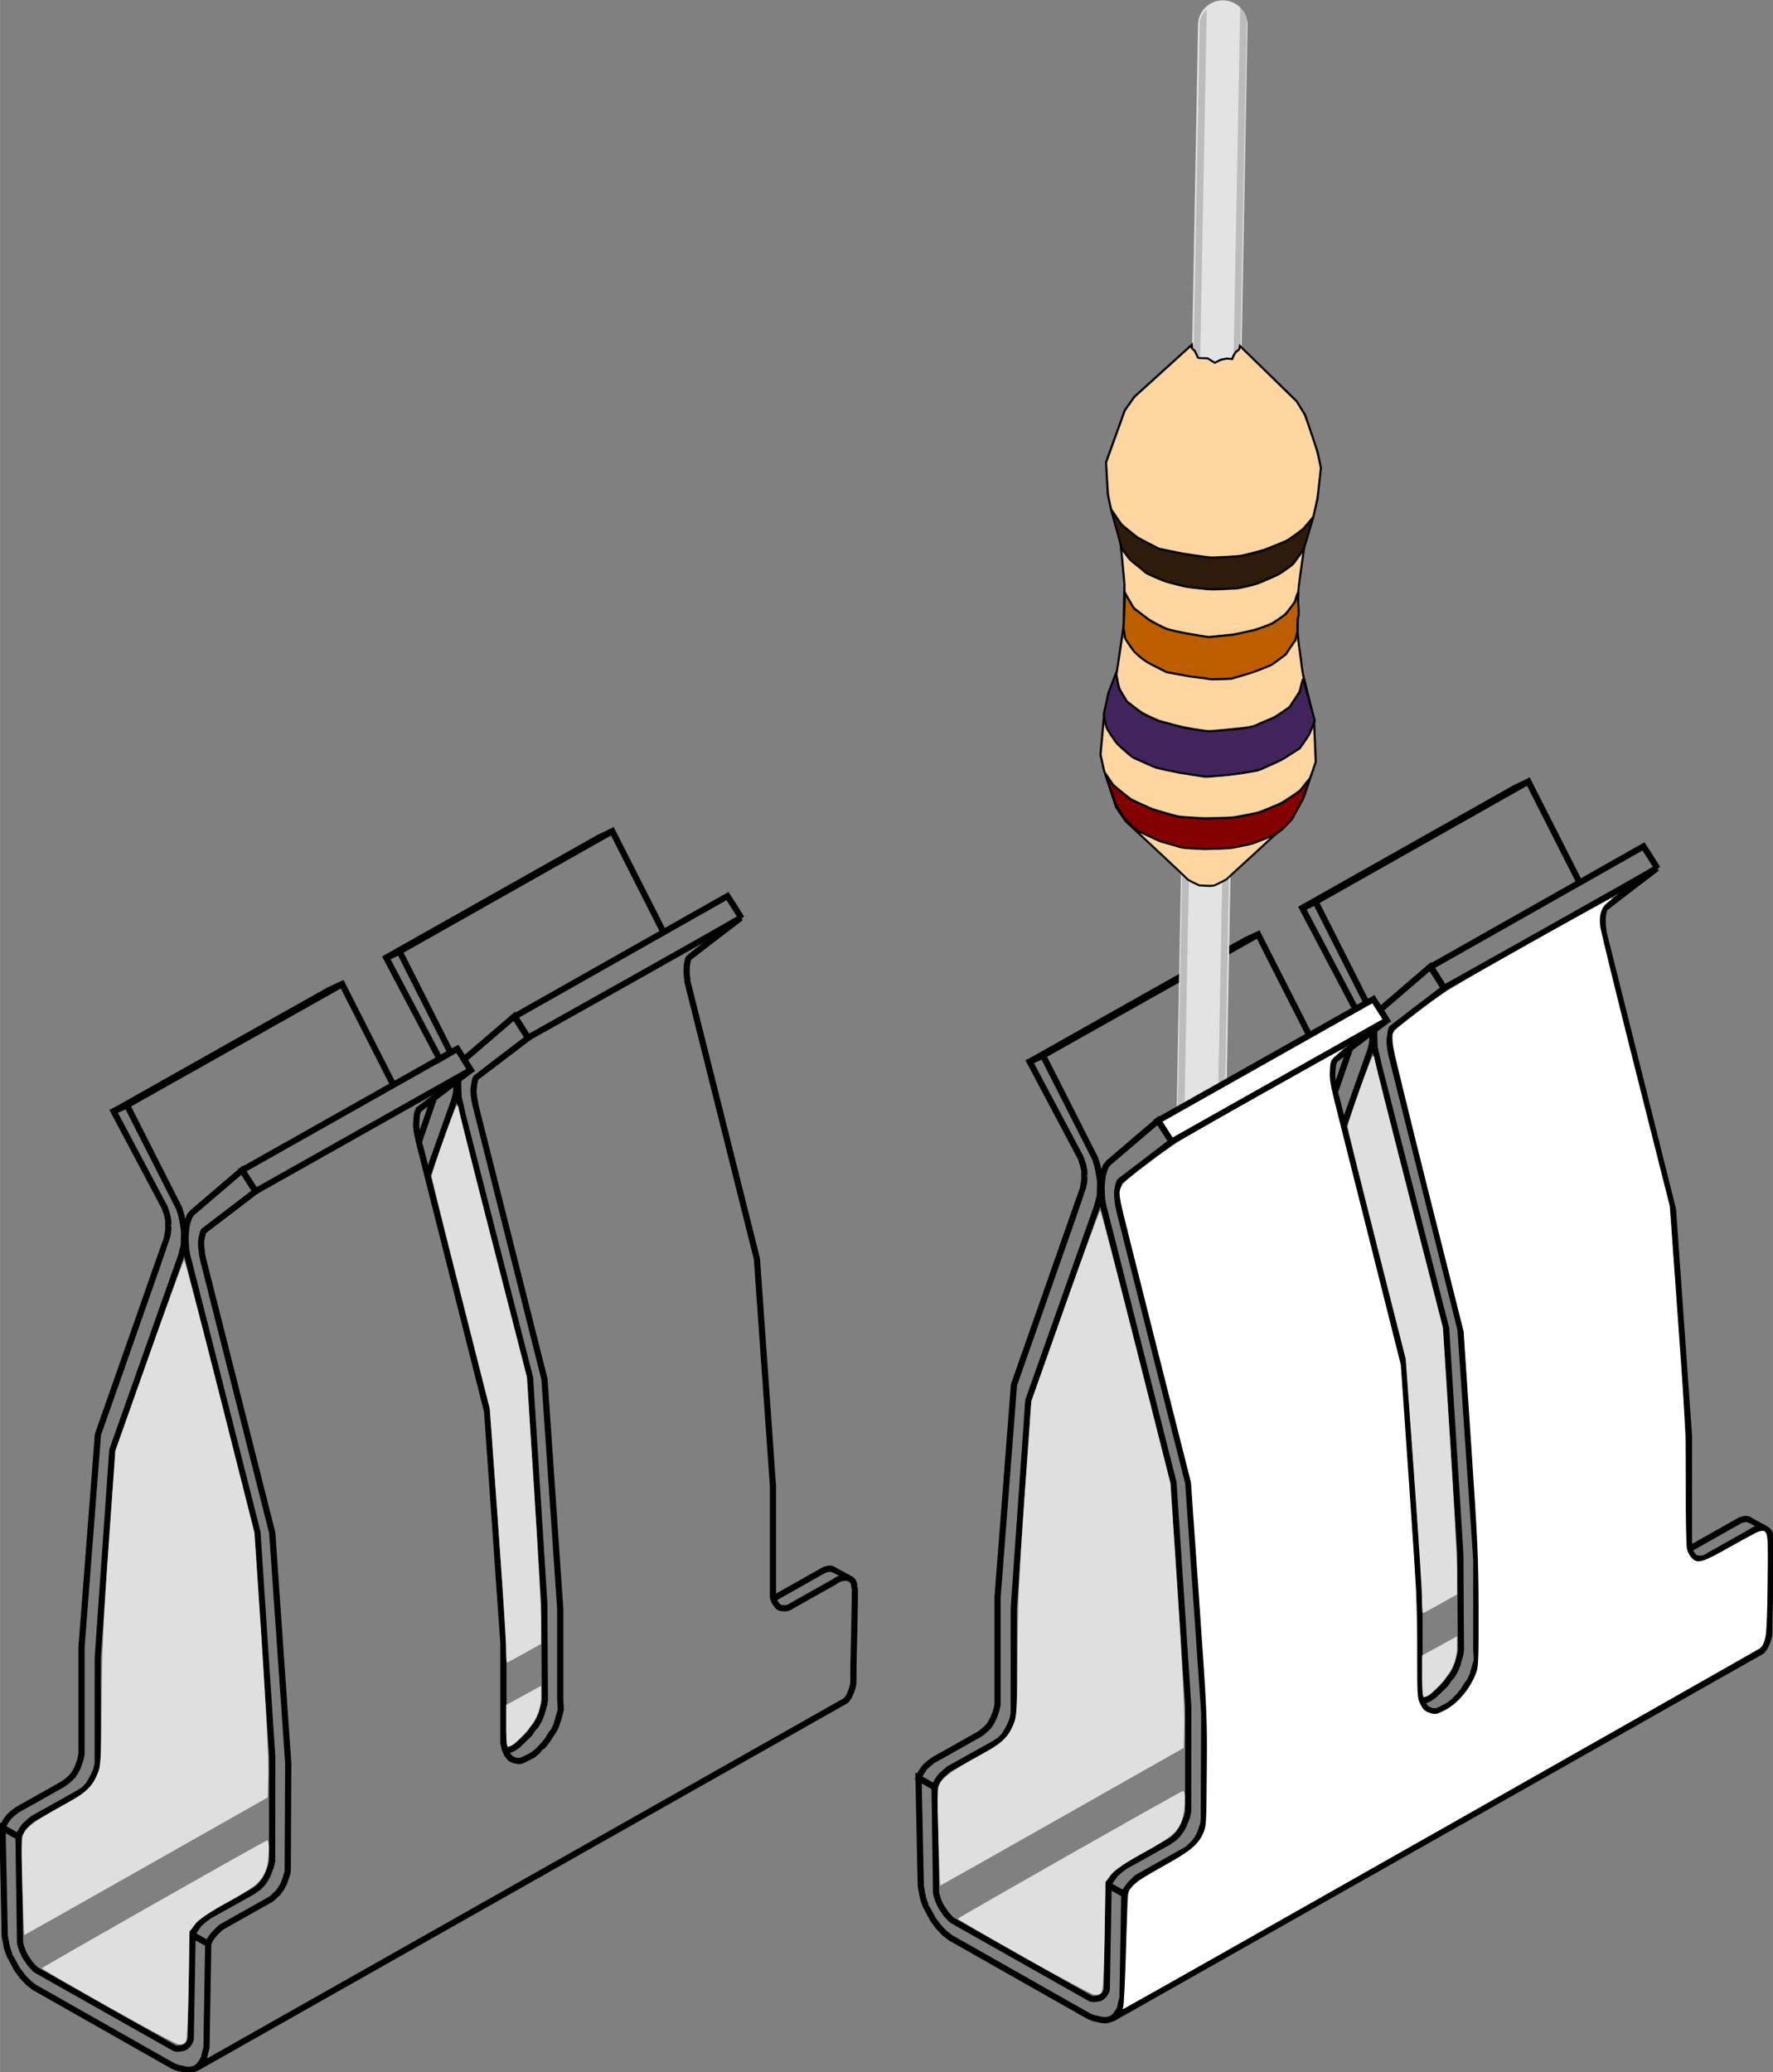 <?xml version="1.0" encoding="UTF-8" standalone="no"?>
<!-- Created with Inkscape (http://www.inkscape.org/) -->
<svg id="svg2" xmlns:rdf="http://www.w3.org/1999/02/22-rdf-syntax-ns#" xmlns="http://www.w3.org/2000/svg" xml:space="preserve" height="1004" viewBox="0 0 859.288 1004.042" width="859.29" version="1.1" xmlns:cc="http://creativecommons.org/ns#" xmlns:dc="http://purl.org/dc/elements/1.1/"><rect x="0" y="0" width="859.288" height="1004.042" fill="#808080" stroke="none"/><g id="layer1" transform="translate(-27.19 -40.092)"><g stroke="#000" stroke-width="3" fill="none"><path id="path10076" d="m144.52 607.15 6.525 10.211 104.29-58.759-6.504-10.274z"/><path id="path10078" d="m144.47 607.14 6.578 10.249-25.13 19.192-0.368 0.783-0.503 1.899-0.42 2.541 0.088 2.696 0.155 1.105 0.287 2.63 0.707 3.138 33.26 131.5 7.75 111.62-0.25 51.75-0.146 1.421-0.795 2.497-0.928 2.563-1.37 2.541-1.48 1.989-2.674 2.519-0.464 0.442-22.34 12.595-2.298 1.326-1.856 1.812-1.282 1.282-0.928 1.193-1.149 1.591-0.795 2.033-7.646-4.331 0.663-1.679 1.326-1.9 1.414-1.989 2.21-1.856 2.386-1.812 21.346-11.888s1.492-0.95 1.525-1.005c0.033-0.055 1.359-1.083 1.359-1.083l1.69-1.845 1.525-2.166 0.906-1.735 1.105-2.862 0.552-1.37 0.575-2.585 0.044-50.845-7.16-108.54-33.322-131.35-0.555-1.998-0.344-1.797s-0.391-2.281-0.391-2.469c0-0.188-0.109-1.984-0.109-1.984l-0.016-0.703-0.094-2.156 0.109-2.469 0.391-3.734 0.578-2.094 0.953-2.594 1.453-1.688z"/><path id="path10095" d="m120.5 977.75 7.594 4.312-0.844 50.25-0.656 2.375-0.562 2.75-1.188 2-1.312 1.719s-1.344 1.094-1.531 1.219c-0.188 0.125-2.719 0.75-2.719 0.75l-2.094-0.156-3.906-0.844-2.375-0.969-67.066-38.021-2.696-2.077-2.828-2.917-2.828-3.712s-3.049-5.745-3.226-5.878c-0.177-0.133-1.679-4.508-1.679-4.508l-1.105-5.789-1.105-52.547 7.778 4.441 0.74 51.276 0.265 1.248 0.431 1.293 0.409 1.226 0.829 1.889 0.795 1.436 1.16 1.668 1.083 1.624 1.028 1.065 1.125 1.266 0.953 0.703 66.831 37.747 1.094 0.243 1.635-0.111 1.569-0.287 1.127-0.597 0.95-0.906 0.663-0.95 0.619-1.238 0.155-0.663z"/><path id="path10097" d="m36.173 930.15-7.756-4.397 0.486-1.348 1.016-1.768s1.348-1.944 1.458-2.077c0.11-0.133 1.878-1.746 1.878-1.746s1.79-1.348 1.9-1.48c0.11-0.133 1.193-0.707 1.193-0.707l21.246-11.955 1.337-0.884 2.13-1.818 1.469-1.5 1-1.562s1.125-2.031 1.188-2.188c0.062-0.156 0.781-2.125 0.844-2.25s0.656-2.125 0.656-2.125l0.469-2.281v-51.938l7.938-102.88s33.474-95.126 33.474-95.479c0-0.354 0.442-2.298 0.442-2.298s0.354-2.696 0.221-2.873c-0.133-0.177 0-2.607 0-2.784 0-0.177-0.619-3.094-0.619-3.094l-1.105-3.403-24.793-46.713 6.497-2.873 25.279 49.895 1.061 3.535 0.663 3.315 0.575 3.491 0.088 2.077-0.088 2.431-0.044 3.049-0.707 2.74-0.663 2.563-33.3 93.935-7.049 100.52-0.044 51.221s-0.177 1.016-0.243 1.26c-0.066 0.243-0.354 1.503-0.354 1.503l-0.575 1.613-0.663 1.48-0.95 1.834-0.884 1.436-0.685 1.304-1.48 1.503-0.928 0.972-1.193 0.707-1.282 0.884-22.097 12.33-1.412 1.153-1.219 1.109-1.219 1.094-0.953 1.234-0.578 0.828-0.625 1.062-0.375 0.688-0.453 1.016z"/><path id="path10099" d="m255.25 558.72-25.25 19.125-0.75 2.219-0.25 2.812-0.125 2.688 0.25 2.562 0.5 2.438 0.562 2.688 33.062 130.75 7.925 112.48v48.26l0.575 2.699 1.156 2.688s1.625 2.094 1.812 2.188 1.75 0.719 1.938 0.812c0.188 0.094 2.5 0.406 2.719 0.312 0.219-0.094 1.906-0.844 2.312-1 0.406-0.156 3.688-1.906 3.688-1.906s2.844-2.281 2.875-2.406 2.406-2.469 2.406-2.469 1.511-1.934 1.732-2.199c0.221-0.265 1.458-2.431 1.635-2.652 0.177-0.221 1.679-2.254 1.724-2.431 0.044-0.177 1.193-2.475 1.193-2.652 0-0.177 0.84-2.784 0.84-2.784l0.751-2.784s0.442-1.458 0.442-1.635c0-0.177-0.088-1.944-0.088-1.944l-0.177-2.696v-44.106l-7.646-111.41s-33.532-132.95-33.532-133.08c0-0.125-0.219-1.562-0.344-1.969-0.125-0.406-0.219-1.281-0.219-1.406s-0.25-2.375-0.281-2.5c-0.031-0.125 0.062-1.906 0.062-1.906s0.312-1.938 0.281-2.125c-0.031-0.188 0.281-1.562 0.281-1.688s0.438-1.219 0.531-1.344c0.094-0.125 25.264-19.27 25.264-19.27l-6.673-10.474-24.307 20.86z"/><path id="path10101" d="m249.25 563.56v3.438s0.188 4.312 0.188 4.562 0.875 3.938 0.938 4.188 1.062 4.75 1.062 4.75l32.643 127.29 6.894 109.47 0.265 44.194 0.044 2.166s-0.265 1.989-0.309 2.21c-0.044 0.221-1.105 3.801-1.105 4.022 0 0.221-1.414 3.668-1.414 3.668s-1.989 3.58-2.077 3.226c-0.088-0.354-2.475 3.403-2.475 3.403l-3.58 3.491-2.298 2.166-2.033 1.37-2.386 1.105-1.237 0.354"/><path id="path10103" d="m230.38 592.81 7-20.25"/><path id="path10107" d="m248.33 564.23s0.156 1.672 0.109 2.219c-0.047 0.547-0.062 1.703-0.172 2.422-0.109 0.719-0.344 2.125-0.469 2.625s-0.484 1.859-0.562 2.078c-0.078 0.219-0.703 1.938-0.703 1.938l-11.969 33.734"/><path id="path10109" d="m276.69 532.62 6.438 10.312s103.31-57.812 103.19-58.25c-0.125-0.438-6.562-10.375-6.562-10.375z"/><path id="path10111" d="m88.75 575.62 104.25-58.625 24.812 48.875"/><path id="path10113" d="m239.98 553.38 5.562-3.234-24.703-48.922-6.438 3 25.312 48z"/><path id="path10115" d="m220.81 501.12 103.13-58.239 24.837 48.967"/><path id="path10117" d="m122.37 1042.2 314.56-177.93s1.027-0.765 1.911-2.588c0.884-1.823 1.856-4.431 1.911-6.209 0.055-1.779 0.044-6.85 0.055-7.734 0.011-0.884 0.935-37.969 0.623-38.219s0-2.5-1.312-3.688-2.562-1.438-4.625-1.094c-2.062 0.344-3.781 1.781-3.781 1.781l-20.844 11.719s-1.406 1.125-3.062 1.156c-1.656 0.031-2.781-0.031-3.656-0.953-0.875-0.922-1.859-2.688-1.969-3-0.109-0.312-0.375-1.75-0.375-1.75l0.001-53.446-7.778-110.13-33.629-134.19s-0.281-2.531-0.375-3.438c-0.094-0.906-0.125-3.688 0.062-4.875s0.469-2.688 0.875-3.281c0.406-0.594 25.281-19.5 25.281-19.5"/><path id="path10119" d="m402 814.75 24.812-14s1.953-0.609 2.984-0.516c1.031 0.094 2.094 0.938 2.156 0.938 0.062 0 6.395 3.531 6.395 3.531"/><path id="path10121" d="m82.469 578.44c0.125-0.125 104.2-58.577 104.2-58.577l6.264-2.928"/><path id="path10123" d="m214.36 504.14 103.19-58.219 6.264-2.959"/><path id="path10078-2" d="m588.45 583.07 6.578 10.249-25.13 19.192-0.368 0.783-0.503 1.899-0.42 2.541 0.088 2.696 0.155 1.105 0.287 2.63 0.707 3.138 33.26 131.5 7.75 111.62-0.25 51.75-0.146 1.421-0.795 2.497-0.928 2.563-1.37 2.541-1.48 1.989-2.674 2.519-0.464 0.442-22.34 12.595-2.298 1.326-1.856 1.812-1.282 1.282-0.928 1.193-1.149 1.591-0.795 2.033-7.646-4.331 0.663-1.679 1.326-1.9 1.414-1.989 2.21-1.856 2.386-1.812 21.346-11.888s1.492-0.95 1.525-1.005c0.033-0.055 1.359-1.083 1.359-1.083l1.69-1.845 1.525-2.166 0.906-1.735 1.105-2.862 0.552-1.37 0.575-2.585 0.044-50.845-7.16-108.54-33.322-131.35-0.555-1.998-0.344-1.797s-0.391-2.281-0.391-2.469c0-0.188-0.109-1.984-0.109-1.984l-0.016-0.703-0.094-2.156 0.109-2.469 0.391-3.734 0.578-2.094 0.953-2.594 1.453-1.688z"/><path id="path10095-5" d="m564.48 953.68 7.594 4.312-0.844 50.25-0.656 2.375-0.562 2.75-1.188 2-1.312 1.719s-1.344 1.094-1.531 1.219c-0.188 0.125-2.719 0.75-2.719 0.75l-2.094-0.156-3.906-0.844-2.375-0.969-67.066-38.021-2.696-2.077-2.828-2.917-2.828-3.712s-3.049-5.745-3.226-5.878c-0.177-0.133-1.679-4.508-1.679-4.508l-1.105-5.789-1.105-52.547 7.778 4.441 0.74 51.276 0.265 1.248 0.431 1.293 0.409 1.226 0.829 1.889 0.795 1.436 1.16 1.668 1.083 1.624 1.028 1.065 1.125 1.266 0.953 0.703 66.831 37.747 1.094 0.243 1.635-0.111 1.569-0.287 1.127-0.597 0.95-0.906 0.663-0.95 0.619-1.238 0.155-0.663z"/><path id="path10097-2" d="m480.15 906.08-7.756-4.397 0.486-1.348 1.016-1.768s1.348-1.944 1.458-2.077c0.11-0.133 1.878-1.746 1.878-1.746s1.79-1.348 1.9-1.48c0.11-0.133 1.193-0.707 1.193-0.707l21.246-11.955 1.337-0.884 2.13-1.818 1.469-1.5 1-1.562s1.125-2.031 1.188-2.188c0.062-0.156 0.781-2.125 0.844-2.25s0.656-2.125 0.656-2.125l0.469-2.281v-51.938l7.938-102.88s33.474-95.126 33.474-95.479c0-0.354 0.442-2.298 0.442-2.298s0.354-2.696 0.221-2.873c-0.133-0.177 0-2.607 0-2.784 0-0.177-0.619-3.094-0.619-3.094l-1.105-3.403-24.793-46.713 6.497-2.873 25.279 49.895 1.061 3.535 0.663 3.315 0.575 3.491 0.088 2.077-0.088 2.431-0.044 3.049-0.707 2.74-0.663 2.563-33.3 93.935-7.049 100.52-0.044 51.221s-0.177 1.016-0.243 1.26c-0.066 0.243-0.354 1.503-0.354 1.503l-0.575 1.613-0.663 1.48-0.95 1.834-0.884 1.436-0.685 1.304-1.48 1.503-0.928 0.972-1.193 0.707-1.282 0.884-22.097 12.33-1.412 1.153-1.219 1.109-1.219 1.094-0.953 1.234-0.578 0.828-0.625 1.062-0.375 0.688-0.453 1.016z"/><path id="path10099-5" d="m699.23 534.65-25.25 19.125-0.75 2.219-0.25 2.812-0.125 2.688 0.25 2.562 0.5 2.438 0.562 2.688 33.062 130.75 7.925 112.48v48.26l0.575 2.699 1.156 2.688s1.625 2.094 1.812 2.188 1.75 0.719 1.938 0.812c0.188 0.094 2.5 0.406 2.719 0.312 0.219-0.094 1.906-0.844 2.312-1 0.406-0.156 3.688-1.906 3.688-1.906s2.844-2.281 2.875-2.406 2.406-2.469 2.406-2.469 1.511-1.934 1.732-2.199c0.221-0.265 1.458-2.431 1.635-2.652 0.177-0.221 1.679-2.254 1.724-2.431 0.044-0.177 1.193-2.475 1.193-2.652 0-0.177 0.84-2.784 0.84-2.784l0.751-2.784s0.442-1.458 0.442-1.635c0-0.177-0.088-1.944-0.088-1.944l-0.177-2.696v-44.106l-7.646-111.41s-33.532-132.95-33.532-133.08c0-0.125-0.219-1.562-0.344-1.969-0.125-0.406-0.219-1.281-0.219-1.406s-0.25-2.375-0.281-2.5c-0.031-0.125 0.062-1.906 0.062-1.906s0.312-1.938 0.281-2.125c-0.031-0.188 0.281-1.562 0.281-1.688s0.438-1.219 0.531-1.344c0.094-0.125 25.264-19.27 25.264-19.27l-6.673-10.474-24.307 20.86z"/><path id="path10101-7" d="m693.23 539.49v3.438s0.188 4.312 0.188 4.562 0.875 3.938 0.938 4.188 1.062 4.75 1.062 4.75l32.643 127.29 6.894 109.47 0.265 44.194 0.044 2.166s-0.265 1.989-0.309 2.21c-0.044 0.221-1.105 3.801-1.105 4.022 0 0.221-1.414 3.668-1.414 3.668s-1.989 3.58-2.077 3.226c-0.088-0.354-2.475 3.403-2.475 3.403l-3.58 3.491-2.298 2.166-2.033 1.37-2.386 1.105-1.237 0.354"/><path id="path10103-4" d="m674.35 568.74 7-20.25"/><path id="path10107-3" d="m692.3 540.16s0.156 1.672 0.109 2.219c-0.047 0.547-0.062 1.703-0.172 2.422-0.109 0.719-0.344 2.125-0.469 2.625s-0.484 1.859-0.562 2.078c-0.078 0.219-0.703 1.938-0.703 1.938l-11.969 33.734"/><path id="path10109-7" d="m720.66 508.55 6.438 10.312s103.31-57.812 103.19-58.25c-0.125-0.438-6.562-10.375-6.562-10.375z"/><path id="path10111-4" d="m532.73 551.55 104.25-58.625 24.812 48.875"/><path id="path10113-8" d="m683.96 529.3 5.562-3.234-24.703-48.922-6.438 3 25.312 48z"/><path id="path10115-9" d="m664.79 477.05 103.13-58.239 24.837 48.967"/><path id="path10117-9" d="m566.35 1018.2 314.56-177.93s1.027-0.765 1.911-2.588c0.884-1.823 1.856-4.431 1.911-6.209 0.055-1.779 0.044-6.85 0.055-7.734 0.011-0.884 0.935-37.969 0.623-38.219s0-2.5-1.312-3.688-2.562-1.438-4.625-1.094c-2.062 0.344-3.781 1.781-3.781 1.781l-20.844 11.719s-1.406 1.125-3.062 1.156c-1.656 0.031-2.781-0.031-3.656-0.953-0.875-0.922-1.859-2.688-1.969-3-0.109-0.312-0.375-1.75-0.375-1.75l0.001-53.446-7.778-110.13-33.629-134.19s-0.281-2.531-0.375-3.438c-0.094-0.906-0.125-3.688 0.062-4.875s0.469-2.688 0.875-3.281c0.406-0.594 25.281-19.5 25.281-19.5"/><path id="path10119-4" d="m845.98 790.68 24.812-14s1.953-0.609 2.984-0.516c1.031 0.094 2.094 0.938 2.156 0.938 0.062 0 6.395 3.531 6.395 3.531"/><path id="path10121-0" d="m526.45 554.37c0.125-0.125 104.2-58.577 104.2-58.577l6.264-2.928"/><path id="path10123-3" d="m658.34 480.07 103.19-58.219 6.264-2.959"/></g><g id="g10203" transform="translate(-48.083 -4.284)"><g id="g10164"><path id="path10135" d="m4397.8 3905-23.832-1304.2" transform="matrix(.15 0 0 -.15 0 1052.5)" stroke="#e3e3e3" stroke-linecap="round" stroke-width="160" fill="none"/><path id="path10137-2" d="m4473.4 3914.7-24.958-1329.2s-9.451-21.25-12.942-25.417c-3.491-4.167-9.782-10.729-9.782-10.729l25.485 1345.8 21.876 19.271z" fill-rule="evenodd" transform="matrix(.15 0 0 -.15 0 1052.5)" fill="#bcbcbc"/><path id="path10137" d="m4321.7 3910-25.417-1329.2s8.646-21.25 11.979-25.417c3.333-4.167 9.375-10.729 9.375-10.729l25.521 1345.8-21.146 19.271z" fill-rule="evenodd" transform="matrix(.15 0 0 -.15 0 1052.5)" fill="#bcbcbc"/></g><g id="g10164-4" transform="matrix(-1 0 0 -1 1324 718.92)"><path id="path10135-4" d="m4397.8 3905-23.832-1304.2" transform="matrix(.15 0 0 -.15 0 1052.5)" stroke="#e3e3e3" stroke-linecap="round" stroke-width="160" fill="none"/><path id="path10137-2-7" d="m4473.4 3914.7-24.958-1329.2s-9.451-21.25-12.942-25.417c-3.491-4.167-9.782-10.729-9.782-10.729l25.485 1345.8 21.876 19.271z" fill-rule="evenodd" transform="matrix(.15 0 0 -.15 0 1052.5)" fill="#bcbcbc"/><path id="path10137-8" d="m4321.7 3910-25.417-1329.2s8.646-21.25 11.979-25.417c3.333-4.167 9.375-10.729 9.375-10.729l25.521 1345.8-21.146 19.271z" fill-rule="evenodd" transform="matrix(.15 0 0 -.15 0 1052.5)" fill="#bcbcbc"/></g><path id="path10125" d="m4138.9 4067.9s197.72-183.78 199.39-187.11c1.667-3.333 38.333-20 38.333-20s38.333-3.333 46.667-0.833c8.333 2.5 40.833 20 40.833 20l209.17 191.67 41.667 75 38.333 113.33-5.833 137.08s-34.583 144.17-35.833 146.67-10 78.333-11.25 81.25c-1.25 2.917-5.833 54.167-5.833 54.167l1.667 102.5 1.25 40.833 19.583 138.75s27.5 85.833 28.75 91.667c1.25 5.833 12.917 55.417 12.917 55.417l11.25 100.83s-10.833 50.833-11.25 52.917c-0.417 2.083-39.583 117.92-39.583 117.92l-27.917 45-182.92 178.33-2.917-11.667-10.833-7.917-7.5-12.5-3.75-10.417-17.917 1.667-18.75-3.75-20-10-22.917 14.583-27.083 0.417-4.167 1.25s-8.333 19.167-9.167 20.833c-0.833 1.667-9.583 8.75-9.583 8.75l-0.833 12.917-185.83-168.33-30.833-43.333-60.833-168.33 5.833-104.17s11.25-53.333 11.25-51.667c0 1.667 29.583-102.08 29.583-102.08l12.917-135.42-2.917-136.25-21.667-147.92-28.333-81.667-12.5-51.25-12.083-134.17 11.25-50.833 39.583-119.58z" transform="matrix(.15 0 0 -.15 0 1052.5)" stroke="#000" stroke-width="6.667px" fill="none"/><g fill-rule="evenodd" stroke="#000" stroke-width="6.667px"><path id="path10127" d="m4091.8 5075.3 32.998-48.908 51.854-42.426 69.532-35.945s78.96-16.499 82.496-17.088c3.536-0.589 81.317-11.196 84.264-11.785 2.946-0.589 85.442 4.125 93.102 4.714 7.66 0.589 78.96 19.446 78.96 19.446s68.354 28.284 71.889 28.874c3.536 0.589 55.39 38.891 55.39 38.891l32.409 38.891-20.035-69.532-10.607-33.588-34.766-48.908s-47.14-34.766-51.265-35.355c-4.125-0.589-64.818-27.695-64.818-27.695s-66.586-17.088-73.068-15.91c-6.482 1.178-73.068-2.946-76.603-2.357-3.535 0.589-75.425 7.66-79.549 8.839-4.125 1.178-70.711 17.088-73.657 19.445-2.946 2.357-58.336 24.159-58.926 27.695-0.589 3.536-45.373 36.534-47.73 39.48-2.357 2.946-28.874 38.302-28.874 40.659s-6.482 25.338-6.482 25.338z" transform="matrix(.15 0 0 -.15 0 1052.5)" fill="#2e1b09"/><path id="path10129" d="m4134.2 4810s30-55 33.333-56.667c3.333-1.667 36.667-26.667 43.333-32.5 6.667-5.833 48.333-26.667 57.5-30.833 9.167-4.167 63.333-15 67.5-15.833 4.167-0.833 71.667-11.667 71.667-11.667s71.667 7.5 76.667 7.5 61.667 14.167 66.667 14.167 60.833 21.667 60.833 21.667 42.5 28.333 45 31.667c2.5 3.333 29.167 38.333 29.167 38.333s8.333 30.833 8.333 25.833 6.667-69.167 2.5-72.5c-4.167-3.333-2.5-47.5-2.5-47.5l-7.5-29.167-30.833-45.833-45.833-34.167-61.667-24.167-68.333-20s-70-3.333-73.333-0.833c-3.333 2.5-58.333 6.667-70.833 10-12.5 3.333-64.167 10.833-67.5 13.333-3.333 2.5-46.667 23.333-60 30.833s-42.5 34.167-42.5 34.167l-28.333 41.667-5.833 35.833s2.5 37.5 2.5 41.667c0 4.167 1.667 48.333 1.667 48.333l0.889 17.332z" transform="matrix(.15 0 0 -.15 0 1052.5)" fill="#bc5e00"/><path id="path10131" d="m4107.5 4545.8 10-49.167 25-41.667s43.333-33.333 47.5-36.667c4.167-3.333 55.833-26.667 55.833-26.667s74.167-19.167 79.167-20.833c5-1.667 74.167-11.667 79.167-12.5 5-0.833 80.833 6.667 80.833 6.667s59.167 4.167 75 12.5c15.833 8.333 60 25.833 60 25.833s46.667 30.833 49.167 34.167c2.5 3.333 27.5 42.5 30.833 45.833 3.333 3.333 10 47.5 12.5 42.5s37.5-133.33 37.5-133.33-15-36.667-16.667-41.667c-1.667-5-32.5-47.5-32.5-47.5l-58.333-37.5s-65.833-29.167-70-31.667c-4.167-2.5-89.167-15.833-89.167-15.833s-80-6.667-84.167-6.667c-4.167 0-89.167 13.333-89.167 13.333s-76.667 15.833-80 18.333c-3.333 2.5-70 31.667-70 31.667l-49.167 43.333s-31.667 45.833-32.5 49.167c-0.833 3.333-11.667 42.5-10 47.5 1.667 5 14.167 65.833 14.167 65.833z" transform="matrix(.15 0 0 -.15 0 1052.5)" fill="#40245b"/><path id="path10133" d="m4073.5 4221.4 25.338-37.123s53.622-44.194 56.569-45.962c2.946-1.768 66.586-30.641 68.943-31.82 2.357-1.178 84.264-24.159 84.264-24.159l86.62-5.893 90.745 2.946s81.317 15.321 84.264 16.499c2.946 1.179 70.122 28.874 73.068 30.641 2.946 1.768 58.926 38.302 60.104 40.659 1.179 2.357 29.463 37.712 29.463 37.712l-21.802-66.586-34.766-63.64s-30.641-32.998-32.998-34.177c-2.357-1.179-21.802-16.499-25.338-17.678-3.536-1.179-57.747-22.981-67.764-26.517-10.017-3.535-68.943-14.731-72.478-15.321-3.535-0.589-79.55-3.535-81.906-3.535-2.357 0-76.014 4.125-78.371 5.893s-66.586 18.856-70.121 20.624c-3.536 1.768-65.997 31.23-65.997 31.23l-17.088 12.964-30.052 30.052c-2.357 2.357-28.874 47.73-28.874 47.73z" transform="matrix(.15 0 0 -.15 0 1052.5)" fill="#820000"/></g><g fill="#ffd6a0"><path id="path10169" d="m657.93 472.95-1.237-0.085-1.676-0.792c-3.119-1.474-3.382-1.639-4.779-2.99-2.305-2.228-10.169-9.614-18.313-17.197-2.14-1.993-3.884-3.633-3.875-3.645 0.009-0.011 2.024 0.929 4.476 2.09s4.797 2.213 5.209 2.339c0.412 0.125 2.38 0.688 4.373 1.25 1.993 0.562 4.121 1.177 4.729 1.366 1.374 0.427 2.661 0.56 8.971 0.928 1.264 0.074 2.552 0.153 2.863 0.177 0.564 0.043 4.636-0.099 10.106-0.354 2.891-0.134 2.893-0.135 5.392-0.617 3.175-0.613 5.61-1.122 7.184-1.499 1.258-0.302 1.967-0.559 6.574-2.382 1.428-0.565 2.609-1.016 2.625-1s-4.745 4.402-10.578 9.748l-10.605 9.72-1.698 0.903c-0.934 0.497-2.275 1.173-2.979 1.503l-1.282 0.6-2.121 0.012c-1.167 0.006-2.678-0.026-3.359-0.073z"/><path id="path10171" d="m651.78 439.95c-5.121-0.369-5.13-0.371-11.375-2.135-5.5-1.554-6.88-2.054-11.5-4.171-5.513-2.525-5.359-2.425-11.375-7.393-2.454-2.027-2.175-1.705-4.609-5.299l-1.882-2.779-0.893-4.096-0.893-4.096 0.515-5.875c0.283-3.231 0.589-6.494 0.68-7.25l0.165-1.375 0.313 1.209c0.199 0.769 1.198 2.522 2.743 4.818 2.277 3.382 2.667 3.818 6.208 6.942 3.238 2.857 4.082 3.467 5.903 4.266 1.169 0.513 3.737 1.663 5.707 2.555 3.238 1.467 4.114 1.739 9.125 2.837 3.049 0.668 8.581 1.679 12.293 2.247l6.75 1.032 6.579-0.526c5.92-0.474 16.652-2.004 19.15-2.73 0.424-0.123 3.146-1.294 6.048-2.601 4.152-1.87 6.231-2.991 9.754-5.26l4.477-2.884 2.231-3.189c1.227-1.754 2.602-4.039 3.056-5.078 0.748-1.714 0.825-1.808 0.823-1.014-0.001 0.481 0.133 4.152 0.298 8.158l0.299 7.283-1.322 3.807c-0.727 2.094-1.507 3.996-1.732 4.227-0.226 0.231-1.31 1.584-2.41 3.006-1.942 2.511-2.127 2.672-6.375 5.513-4.033 2.697-4.805 3.104-9.875 5.207-5.28 2.191-5.705 2.321-10.625 3.279-7.687 1.496-7.572 1.484-15.625 1.614-5.255 0.085-9.034 0.01-12.625-0.249z"/><path id="path10173" d="m655.11 397.33c-3.515-0.556-7.533-1.417-11.75-2.519-5.854-1.529-6.754-1.839-10.408-3.585-3.356-1.604-4.563-2.345-7.5-4.605l-3.5-2.693-1.849-3.04c-1.787-2.938-1.873-3.153-2.561-6.415-0.391-1.856-0.645-3.544-0.565-3.75 0.081-0.206 0.736-4.369 1.455-9.25 1.005-6.816 1.353-8.681 1.502-8.037 0.106 0.461 1.137 2.221 2.291 3.911 3.332 4.881 6.256 7.247 13.479 10.907l4.747 2.406 5.625 1.04c3.094 0.572 7.425 1.261 9.625 1.532 2.2 0.271 4.582 0.6 5.294 0.73 0.727 0.134 3.412 0.172 6.125 0.088l4.831-0.149 5.388-1.573c2.963-0.865 7.463-2.398 10-3.406 4.443-1.766 4.739-1.929 8.082-4.436l3.47-2.603 2.468-3.724c1.357-2.048 2.512-3.575 2.565-3.393 0.053 0.182 0.23 1.4 0.392 2.706 0.876 7.065 1.756 13.309 2.006 14.236 0.2 0.742 0.205 1.146 0.018 1.371-0.146 0.175-0.596 1.659-1.001 3.297-0.715 2.889-0.808 3.086-3.132 6.599l-2.396 3.622-3.477 2.403c-2.215 1.531-4.232 2.705-5.556 3.234-1.143 0.457-3.316 1.384-4.828 2.06-3.332 1.489-3.655 1.591-6.5 2.052-2.034 0.33-13.34 1.447-17.375 1.718-1.1 0.074-3.351-0.164-6.967-0.736h0z"/><path id="path10175" d="m654.71 351.47c-3.025-0.521-7.3-1.346-9.5-1.834-3.723-0.825-4.278-1.027-8.012-2.906-3.145-1.583-4.847-2.649-7.875-4.932-2.125-1.602-4.098-3.259-4.384-3.683-0.287-0.424-1.327-2.188-2.312-3.919l-1.791-3.148-0.009-2.227c-0.005-1.225-0.326-5.489-0.714-9.477-0.388-3.987-0.681-7.281-0.651-7.32 0.03-0.038 0.739 0.871 1.575 2.022 1.208 1.663 2.204 2.632 4.857 4.732 1.836 1.452 3.495 2.83 3.688 3.061 0.443 0.534 2.218 1.427 6.63 3.336 2.63 1.138 4.837 1.854 8.875 2.879 4.767 1.21 6.067 1.434 11.5 1.982 5.979 0.603 6.282 0.61 12.75 0.293 6.489-0.319 6.717-0.348 11.125-1.439 3.794-0.939 5.324-1.474 9.75-3.408 4.642-2.028 5.65-2.579 8.707-4.756 3.336-2.376 3.527-2.562 5.461-5.297 1.474-2.086 1.966-2.636 1.862-2.085-0.396 2.096-2.155 15.437-2.155 16.348 0 0.58-0.213 1.526-0.473 2.103-0.26 0.577-0.664 1.734-0.897 2.572-0.334 1.203-0.894 2.136-2.661 4.435-2.093 2.724-2.445 3.054-5.455 5.12-2.833 1.944-3.676 2.377-7.053 3.619-5.656 2.081-12.479 3.547-20.085 4.317-3.3 0.334-6.281 0.596-6.625 0.583-0.344-0.013-3.1-0.45-6.125-0.971z"/><path id="path10177" d="m654.58 312.98c-3.506-0.517-8.861-1.464-11.9-2.105l-5.525-1.165-5.179-2.682c-4.748-2.459-5.495-2.941-8.975-5.788-3.723-3.047-3.843-3.175-6.244-6.725l-2.448-3.619-0.747-3.428c-0.632-2.904-0.815-4.608-1.194-11.15l-0.447-7.722 4.494-12.5 4.494-12.5 2.273-3.228 2.273-3.228 13.314-12.077 13.314-12.077 0.983 1.067c0.541 0.587 1.287 1.766 1.657 2.621 0.754 1.739 0.67 1.696 3.772 1.896 1.889 0.122 2.17 0.214 3.748 1.239l1.706 1.107 1.627-0.816c2.092-1.05 3.799-1.403 5.855-1.211 1.367 0.128 1.647 0.09 1.647-0.222 0-0.735 1.564-3.396 2.193-3.731 0.351-0.187 0.817-0.632 1.035-0.989l0.397-0.649 13.325 13.024 13.325 13.024 1.955 3.183c1.88 3.06 2.069 3.514 4.878 11.75 2.174 6.371 3.149 9.64 3.805 12.753l0.882 4.186-0.785 7.189c-0.591 5.413-1.04 8.301-1.816 11.689l-1.031 4.5-2.519 2.979c-2.229 2.636-2.951 3.287-6.269 5.655-3.586 2.558-3.985 2.771-9.125 4.862-4.249 1.729-6.58 2.499-11.125 3.68-5.731 1.488-5.769 1.495-11.5 1.839-7.918 0.475-8.875 0.438-16.125-0.631z"/></g></g><path id="path10076-8" d="m588.5 583.08 6.525 10.211 104.29-58.759-6.504-10.274z" fill-rule="evenodd" stroke="#000" stroke-width="3" fill="#fff"/><path id="path10324" fill="#fff" d="m571.57 1012.6c0.321-0.726 0.926-13.411 1.345-28.19 0.523-18.474 1.029-27.337 1.618-28.364 1.63-2.842 5.609-5.651 16.848-11.892 12.499-6.941 16.42-10.174 18.847-15.535 1.6-3.534 1.636-4.141 1.836-30.475 0.201-26.427 0.139-27.8-3.732-83.295l-3.936-56.425-16.605-65.64c-9.133-36.102-16.942-67.463-17.354-69.691-1.505-8.142-1.447-8.228 12.937-19.162 11.955-9.088 15.371-11.173 53.36-32.58 22.323-12.579 40.814-22.87 41.091-22.869 0.277 0.001-0.915 1.225-2.649 2.721-3.091 2.666-3.158 2.815-3.432 7.659-0.233 4.118 0.254 7.048 2.926 17.609 1.763 6.968 9.56 37.965 17.327 68.883l14.122 56.215 3.974 57.276c3.608 51.996 3.973 59.429 3.959 80.637-0.015 22.836 0.021 23.432 1.576 26.516 1.292 2.561 2.143 3.33 4.527 4.084 2.773 0.878 3.166 0.813 7.083-1.164 6.495-3.279 12.578-10.557 15.483-18.527 0.994-2.728 1.142-6.874 1.081-30.382-0.064-24.739-0.398-32.128-3.66-80.964l-3.59-53.74-16.996-67.529c-9.93-39.455-17.149-69.514-17.363-72.305-0.363-4.725-0.34-4.801 2.083-7.071 1.347-1.262 7.369-6.003 13.382-10.536 9.555-7.203 15.95-11.061 50.757-30.622 21.903-12.31 39.969-22.236 40.146-22.059 0.177 0.177-0.81 1.186-2.193 2.241-3.104 2.368-4.261 6.106-3.596 11.62 0.261 2.161 7.946 33.521 17.08 69.689l16.606 65.761 3.828 53.033c3.697 51.218 3.829 54.025 3.844 82.029 0.009 16.689 0.309 30.018 0.706 31.403 0.38 1.324 1.39 3.151 2.245 4.061 2.802 2.983 5.113 2.312 18.815-5.466 6.899-3.916 13.358-7.285 14.352-7.486 3.769-0.761 3.87-0.064 3.633 25.145-0.226 24.102-0.759 28.903-3.479 31.355-0.914 0.824-298.32 169.41-307.97 174.58-1.27 0.679-1.375 0.613-0.863-0.546z"/><g id="g10424" fill="#dfdfdf"><path id="path10384" d="m454.78 890.22c-0.634-21.035-0.532-23.798 0.975-26.349 1.895-3.208 6.625-6.453 20.441-14.026 9.892-5.421 12.944-8.53 15.553-15.844 1.008-2.826 1.371-11.243 1.436-33.282 0.066-22.594 0.854-40.292 3.367-75.604l3.28-46.104 16.346-46.146c8.99-25.38 16.649-46.146 17.019-46.146 0.37 0 8.188 29.723 17.374 66.051l16.701 66.051 3.488 52.578c1.918 28.918 3.362 57.761 3.207 64.095l-0.281 11.517-58.904 33.353c-32.397 18.344-58.991 33.353-59.099 33.353-0.107 0-0.513-10.575-0.903-23.499z" transform="translate(27.19 40.092)"/><path id="path10386" d="m496.41 948.52c-17.727-10.007-32.214-18.445-32.194-18.75 0.033-0.499 106.76-61.085 109.02-61.888 1.829-0.65 1.028 11.736-1.018 15.747-2.562 5.023-5.514 7.293-19.557 15.043-7.434 4.102-12.648 7.699-14.298 9.863l-2.598 3.406-0.404 26.137c-0.24 15.543-0.815 26.644-1.417 27.387-0.558 0.688-1.98 1.25-3.16 1.25s-16.65-8.188-34.378-18.195z" transform="translate(27.19 40.092)"/><path id="path10388" d="m689.16 774.47c-0.012-3.987-1.795-31.775-3.963-61.75l-3.942-54.5-14.037-55.248c-7.72-30.387-14.037-56.006-14.037-56.933 0-2.463 11.366-34.293 12.25-34.307 0.412-0.006 0.751 0.551 0.752 1.238 0.001 0.688 7.452 30.275 16.558 65.75l16.556 64.5 3.426 53.5c1.884 29.425 3.433 58.536 3.442 64.69l0.016 11.19-8.108 4.559c-4.459 2.508-8.284 4.559-8.5 4.559-0.216 0-0.402-3.263-0.414-7.25z" transform="translate(27.19 40.092)"/><path id="path10390" d="m689.81 822.01c-0.347-0.347-0.619-4.944-0.603-10.215l0.028-9.583 8.472-4.65 8.472-4.65-0.022 5.15c-0.028 6.448-2.582 12.18-8.09 18.155-4.546 4.931-7.233 6.817-8.257 5.793z" transform="translate(27.19 40.092)"/></g><g id="g10418" fill="#dfdfdf"><path id="path10384-9" d="m38.029 954.29c-0.634-21.035-0.532-23.798 0.975-26.349 1.895-3.208 6.625-6.453 20.441-14.026 9.892-5.421 12.944-8.53 15.553-15.844 1.008-2.826 1.371-11.243 1.436-33.282 0.066-22.594 0.854-40.292 3.367-75.604l3.28-46.104 16.346-46.146c8.99-25.38 16.649-46.146 17.019-46.146 0.37 0 8.188 29.723 17.374 66.051l16.701 66.051 3.488 52.578c1.918 28.918 3.362 57.761 3.207 64.095l-0.281 11.517-58.904 33.353c-32.397 18.344-58.991 33.353-59.099 33.353-0.107 0-0.513-10.575-0.903-23.499z"/><path id="path10386-2" d="m79.665 1012.6c-17.727-10.007-32.214-18.443-32.194-18.748 0.033-0.499 106.76-61.085 109.02-61.888 1.829-0.65 1.028 11.736-1.018 15.747-2.562 5.023-5.514 7.293-19.557 15.043-7.434 4.102-12.648 7.699-14.298 9.863l-2.598 3.406-0.404 26.136c-0.24 15.542-0.815 26.644-1.417 27.387-0.558 0.688-1.98 1.25-3.16 1.25s-16.65-8.188-34.378-18.195z"/><path id="path10388-2" d="m272.41 838.53c-0.012-3.987-1.795-31.775-3.963-61.75l-3.942-54.5-14.037-55.248c-7.72-30.387-14.037-56.006-14.037-56.933 0-2.463 11.366-34.293 12.25-34.307 0.412-0.006 0.751 0.551 0.752 1.238 0.001 0.688 7.452 30.275 16.558 65.75l16.556 64.5 3.426 53.5c1.884 29.425 3.433 58.536 3.442 64.69l0.016 11.19-8.108 4.559c-4.459 2.508-8.284 4.559-8.5 4.559-0.216 0-0.402-3.263-0.414-7.25z"/><path id="path10390-1" d="m273.07 886.08c-0.347-0.347-0.619-4.944-0.603-10.215l0.028-9.583 8.472-4.65 8.472-4.65-0.022 5.15c-0.028 6.448-2.582 12.18-8.09 18.155-4.546 4.931-7.233 6.817-8.257 5.793z"/></g></g></svg>
